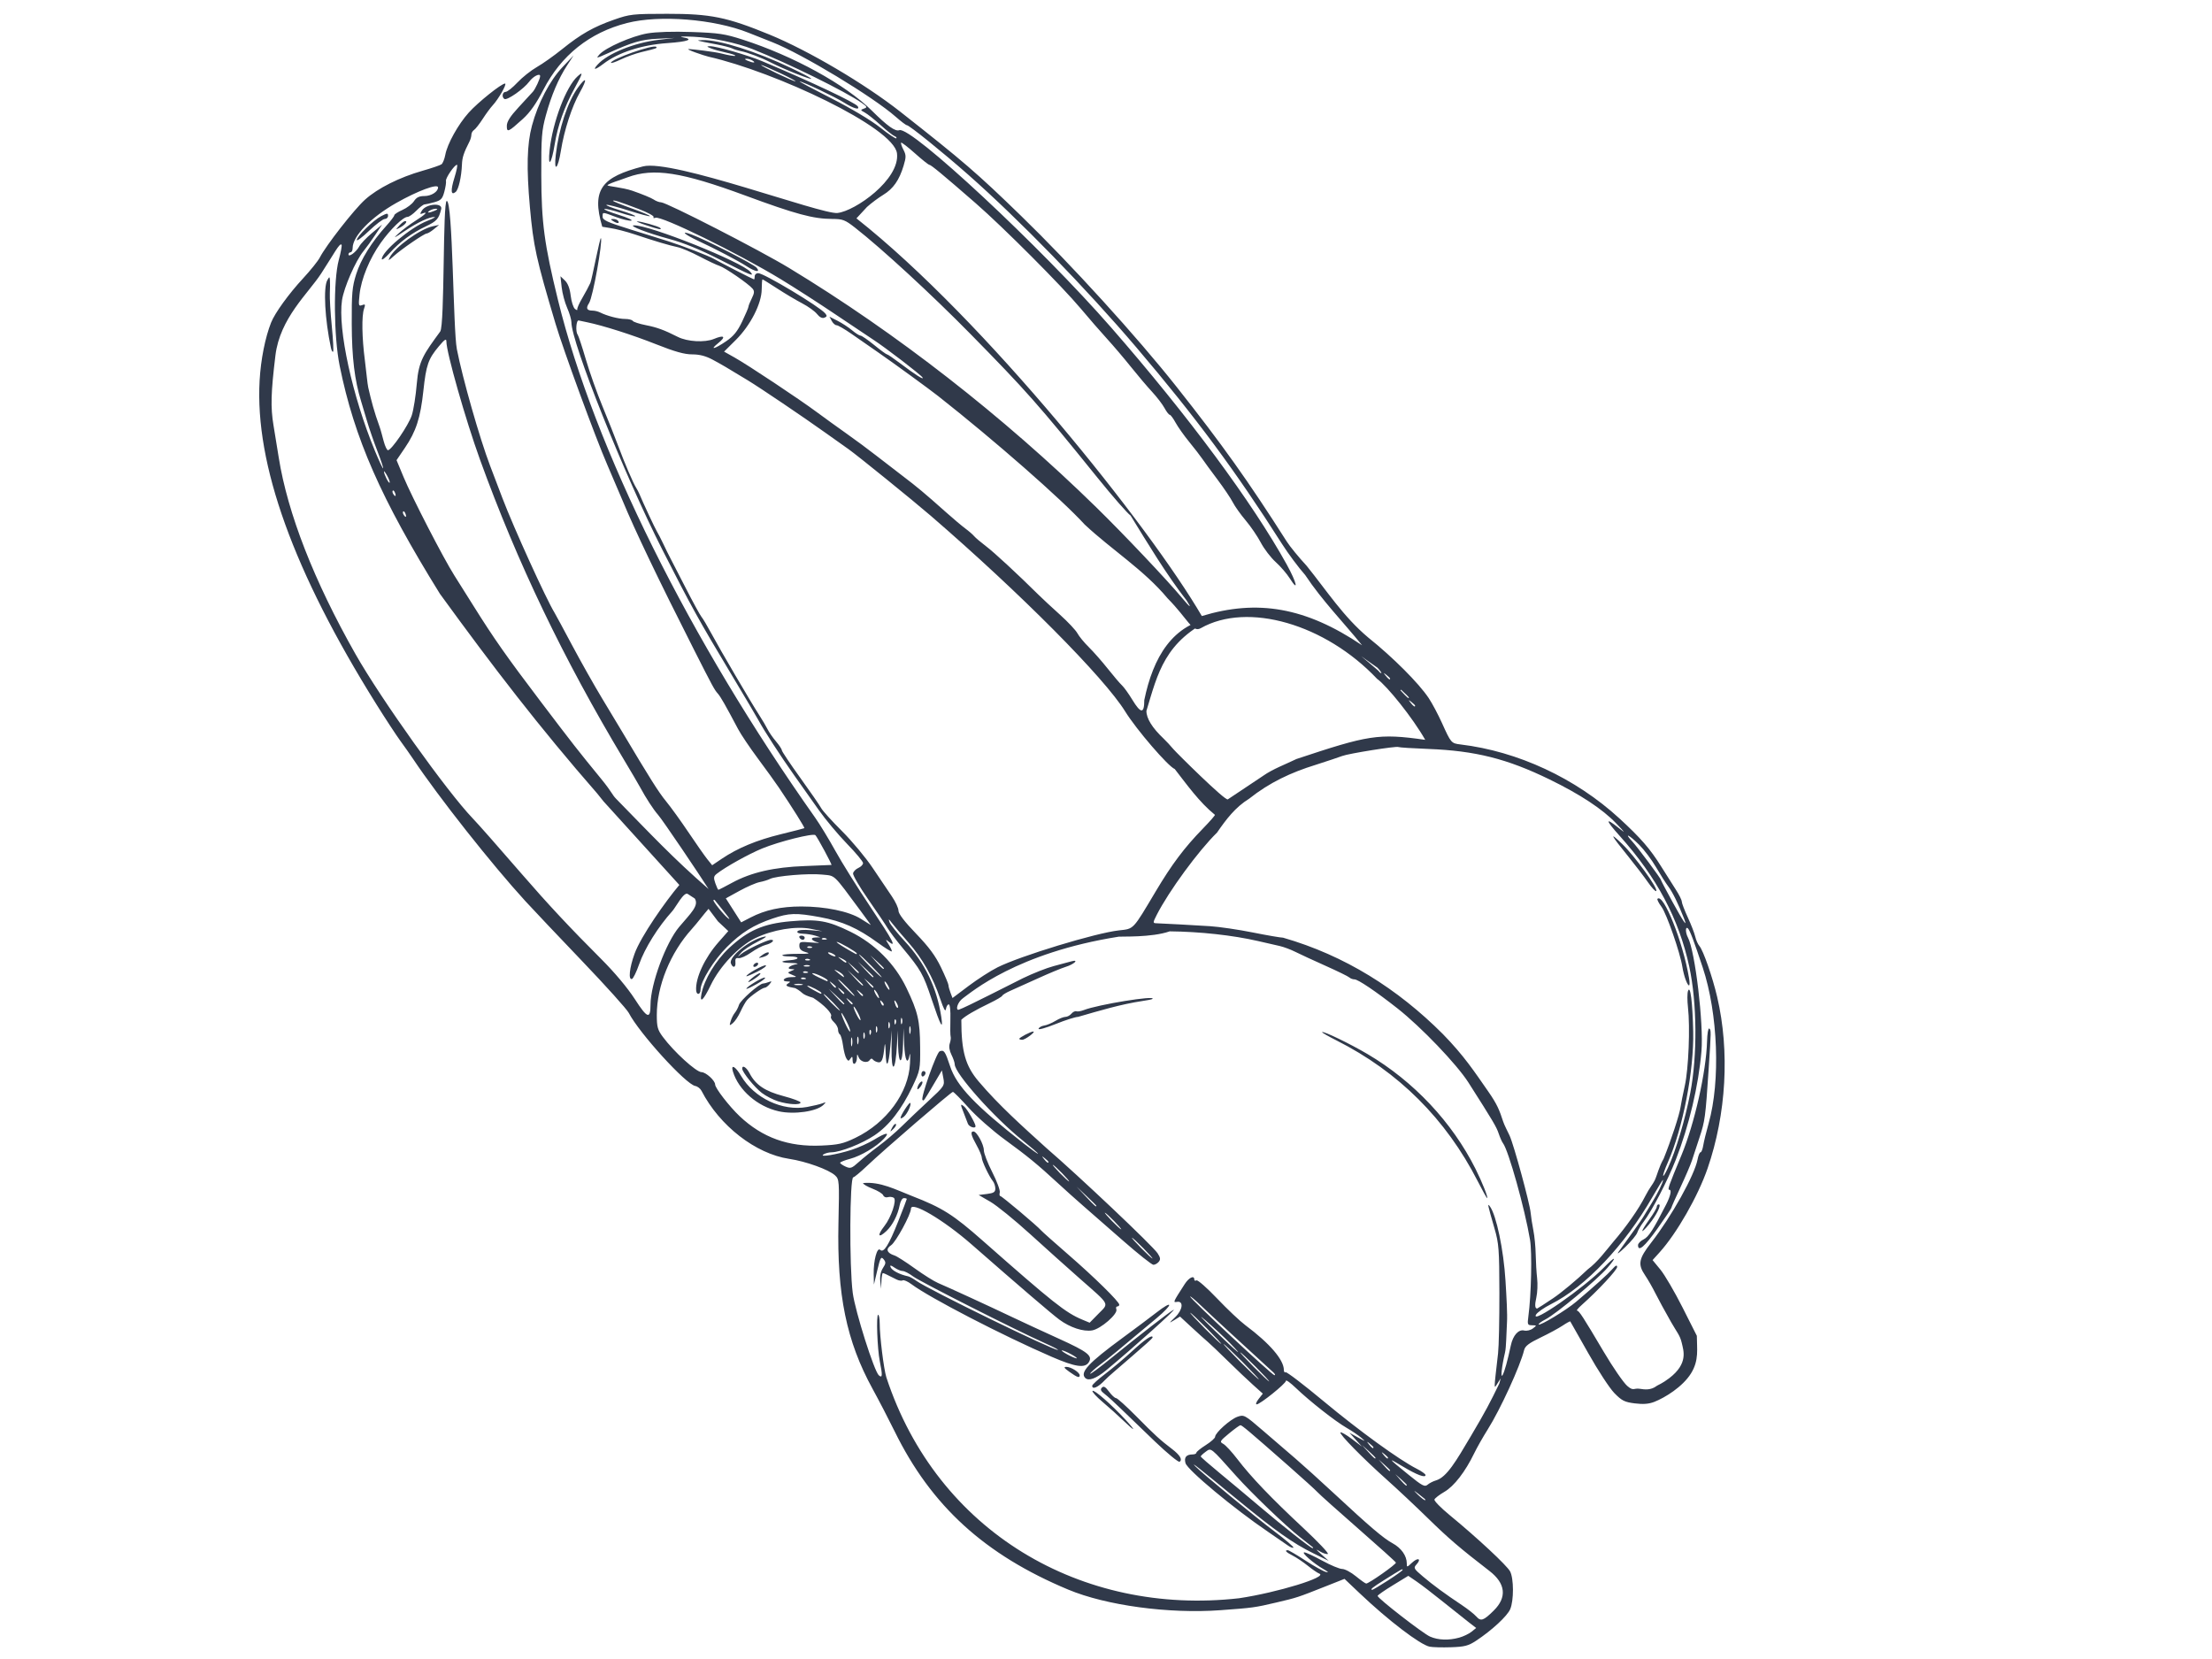<?xml version="1.0"?><svg width="640" height="480" xmlns="http://www.w3.org/2000/svg">
 <g>
  <title>Layer 1</title>
  <path fill="#30394a" stroke-width="0.3" stroke-miterlimit="4" id="path1936" d="m413.656,476.441c-2.793,-0.583 -11.944,-7.567 -20.288,-15.485l-4.364,-4.141l-5.606,2.221c-8.064,3.194 -8.092,3.203 -14.045,4.602c-6.333,1.488 -6.768,1.548 -16.275,2.243c-14.884,1.087 -33.006,-1.366 -44.002,-5.957c-24.136,-10.077 -39.622,-24.189 -50.213,-45.76c-1.709,-3.481 -4.594,-9.038 -6.412,-12.35c-7.544,-13.748 -10.32,-27.245 -9.861,-47.955c0.27,-12.185 0.237,-12.651 -0.975,-13.777c-1.809,-1.681 -8.414,-4.061 -13.303,-4.794c-9.68,-1.45 -20.137,-9.569 -25.338,-19.672c-0.34,-0.66 -1.154,-1.294 -1.808,-1.408c-2.731,-0.478 -16.223,-15.302 -19.245,-21.146c-0.549,-1.062 -6.629,-7.816 -13.509,-15.007c-6.881,-7.192 -14.257,-14.984 -16.392,-17.317c-9.768,-10.675 -25.128,-30.124 -32.513,-41.17c-0.829,-1.24 -2.49,-3.6 -3.692,-5.244c-1.202,-1.645 -4.306,-6.381 -6.898,-10.525c-23.969,-38.324 -35.189,-69.437 -33.801,-93.73c0.346,-6.061 1.614,-12.445 3.326,-16.752c1.102,-2.771 5.101,-8.296 9.254,-12.784c2.148,-2.321 4.325,-5.033 4.837,-6.028c1.816,-3.522 9.929,-13.904 13.077,-16.734c3.695,-3.321 9.935,-6.453 16.693,-8.378c2.606,-0.742 5.048,-1.576 5.428,-1.853c0.38,-0.277 0.877,-1.511 1.106,-2.743c0.588,-3.172 3.719,-8.806 6.794,-12.226c2.676,-2.977 9.448,-8.398 10.491,-8.398c0.665,0 -1.91,4.538 -3.591,6.329c-0.622,0.663 -1.918,2.426 -2.88,3.918c-0.962,1.492 -2.09,2.929 -2.508,3.194c-0.418,0.265 -0.759,0.879 -0.759,1.364c0,0.485 -0.24,1.353 -0.532,1.929c-1.67,3.283 -2.114,4.628 -2.194,6.644c-0.142,3.606 -0.98,7.289 -1.816,7.983c-1.394,1.157 -1.521,-0.398 -0.344,-4.181c0.629,-2.02 0.951,-3.673 0.717,-3.673c-0.717,0 -3.354,3.87 -3.179,4.665c0.091,0.411 -0.125,1.824 -0.48,3.141c-0.552,2.049 -0.968,2.484 -2.888,3.017c-1.234,0.343 -2.515,0.632 -2.846,0.643c-0.332,0.011 -1.394,0.826 -2.361,1.812c-0.967,0.985 -2.11,1.792 -2.541,1.792c-1.27,0 -4.926,3.536 -7.733,7.48c-3.273,4.598 -5.684,10.464 -6.161,14.988c-0.335,3.185 -0.274,3.445 0.722,3.063c0.935,-0.359 1.017,-0.213 0.582,1.04c-0.722,2.08 -0.618,8.367 0.251,15.02c0.411,3.149 0.71,6.677 0.966,7.789c0.886,3.858 1.68,6.954 3.291,11.385c0.318,0.876 0.804,2.775 1.186,4.184c0.382,1.409 0.932,2.562 1.223,2.562c1.014,0 5.96,-7.241 6.891,-10.088c0.516,-1.579 1.171,-5.72 1.455,-9.202c0.544,-6.67 2.086,-8.609 6.776,-15.055c1.327,-1.824 0.706,-37.757 1.893,-37.773c1.773,-0.025 1.828,37.264 2.922,42.884c1.635,8.403 6.591,25.781 9.627,33.755c0.631,1.658 2.231,5.862 3.556,9.343c3.242,8.519 12.629,29.163 15.076,33.152c0.305,0.497 2.598,4.743 5.096,9.435c2.498,4.692 6.386,11.584 8.64,15.317c2.255,3.732 4.777,7.926 5.606,9.319c8.266,13.893 10.787,17.889 12.919,20.48c1.364,1.658 4.301,5.726 6.527,9.041c2.225,3.315 4.671,6.803 5.435,7.75l1.389,1.722l2.785,-1.88c4.596,-3.102 10.109,-5.391 17.085,-7.094c3.631,-0.886 6.689,-1.674 6.795,-1.751c0.185,-0.133 -3.426,-5.89 -7.343,-11.707c-1.004,-1.492 -3.74,-5.284 -6.079,-8.427c-2.339,-3.143 -4.931,-6.996 -5.759,-8.563c-3.673,-6.943 -5.018,-9.297 -5.851,-10.244c-1.017,-1.156 -1.405,-1.871 -6.917,-12.742c-10.258,-20.23 -17.06,-34.439 -20.685,-43.206c-0.754,-1.823 -2.725,-6.435 -4.379,-10.247c-3.457,-7.964 -12.665,-33.071 -14.983,-40.851c-5.612,-18.838 -6.39,-22.375 -7.405,-33.695c-1.019,-11.352 -0.848,-18.197 0.587,-23.551c1.76,-6.57 5.152,-13.066 8.869,-16.989l3.183,-3.358l-1.841,2.822c-2.55,3.907 -4.586,8.692 -6.182,14.526c-1.207,4.411 -1.352,6.308 -1.323,17.311c0.035,13.725 0.876,20.005 4.832,36.123c10.539,42.928 38.075,98.355 74.389,149.733c1.368,1.936 4.009,6.276 5.869,9.644c1.86,3.369 6.454,10.715 10.209,16.326c6.484,9.688 7.608,11.832 5.204,9.927c-0.981,-0.778 -0.979,-0.714 0.034,0.871c0.601,0.94 0.984,1.818 0.852,1.951c-0.132,0.132 -1.922,-0.983 -3.976,-2.478c-5.917,-4.306 -10.286,-6.241 -16.793,-7.438c-6.953,-1.279 -8.899,-1.22 -13.745,0.423c-5.451,1.848 -9.031,4.081 -13.16,8.21c-3.785,3.785 -7.635,10 -7.635,12.324c0,1.526 -1.176,1.726 -1.275,0.217c-0.234,-3.561 2.469,-9.38 6.466,-13.919l2.835,-3.22l-2.994,-2.808l-2.725,-3.626c-1.555,1.779 -3.047,3.837 -4.834,5.836c-6.216,6.865 -10.131,16.471 -10.131,24.855c0,3.468 0.232,4.316 1.741,6.353c3.175,4.287 9.645,10.185 11.197,10.207c1.276,0.018 3.939,2.44 3.939,3.583c0,1.035 4.123,6.361 7.094,9.164c6.589,6.216 14.118,8.921 23.647,8.496c4.928,-0.22 6.297,-0.53 9.821,-2.226c9.034,-4.347 15.42,-13.045 15.818,-21.545c0.106,-2.267 0.059,-3.376 -0.105,-2.465c-0.57,3.167 -1.374,1.631 -1.578,-3.014l-0.205,-4.671l-0.121,4.671c-0.154,5.936 -1.287,6.173 -1.443,0.301l-0.116,-4.37l-0.189,3.918c-0.392,8.142 -1.687,8.983 -1.579,1.026l0.067,-4.944l-0.419,4.65c-0.527,5.854 -1.236,6.702 -1.362,1.629c-0.053,-2.127 -0.194,-2.918 -0.313,-1.758c-0.403,3.919 -0.783,4.875 -1.868,4.694c-0.571,-0.095 -1.241,-0.444 -1.49,-0.776c-0.293,-0.39 -0.617,-0.349 -0.919,0.117c-0.681,1.051 -2.69,0.569 -3.215,-0.771c-0.417,-1.065 -0.456,-1.052 -0.495,0.166c-0.058,1.793 -1.246,2.429 -1.257,0.674c-0.007,-1.125 -0.123,-1.218 -0.603,-0.488c-0.528,0.804 -0.659,0.804 -1.187,0c-0.326,-0.497 -0.769,-2.199 -0.984,-3.781c-0.215,-1.582 -0.626,-3.022 -0.914,-3.2c-0.288,-0.178 -0.523,-0.808 -0.523,-1.4c0,-0.592 -0.536,-1.562 -1.191,-2.155c-0.655,-0.593 -1.034,-1.333 -0.841,-1.645c0.482,-0.78 -1.951,-3.316 -5.168,-5.385c-3.79,-1.122 -2.586,-1.4 -5.156,-2.792c-2.602,-0.449 -3.065,-0.751 -2.093,-1.366c0.745,-0.471 0.718,-0.563 -0.168,-0.57c-1.944,-0.017 -1.08,-1.214 0.904,-1.253c1.928,-0.038 1.935,-0.048 0.452,-0.666c-1.436,-0.598 -1.45,-0.651 -0.301,-1.125c1.173,-0.484 1.174,-0.498 0.03,-0.539c-1.552,-0.056 -0.504,-1.061 1.477,-1.416c0.829,-0.149 0.173,-0.307 -1.457,-0.352c-3.268,-0.09 -3.519,-0.562 -0.425,-0.798c2.941,-0.224 2.948,-1.092 0.008,-1.092c-1.401,0 -2.371,-0.176 -2.157,-0.391c0.215,-0.215 2.227,-0.379 4.471,-0.366c3.279,0.02 3.721,-0.078 2.25,-0.497c-1.305,-0.372 -1.83,-0.892 -1.83,-1.812c0,-1.2 0.233,-1.268 3.337,-0.979c1.835,0.171 2.794,0.175 2.131,0.009c-1.973,-0.493 -2.51,-1.383 -0.874,-1.45l1.477,-0.06l-1.507,-0.483c-0.829,-0.265 -2.404,-0.51 -3.501,-0.543c-1.24,-0.037 -1.845,-0.302 -1.6,-0.699c0.24,-0.389 1.727,-0.521 3.803,-0.337l3.408,0.302l-3.262,-0.668c-4.376,-0.897 -11.166,0.236 -16.225,2.706c-4.69,2.29 -10.203,8.115 -12.808,13.531c-2.129,4.427 -3.287,5.507 -2.692,2.51c0.827,-4.166 4.077,-9.555 7.945,-13.173c5.497,-5.143 9.978,-7.097 17.832,-7.779c7.886,-0.685 10.806,-0.174 17.312,3.026c7.084,3.485 12.859,9.277 16.205,16.254c3.327,6.938 3.907,9.44 3.966,17.118c0.05,6.449 -0.01,6.759 -2.187,11.345c-3.181,6.702 -6.789,11.348 -11.017,14.188c-3.614,2.427 -9.892,4.899 -12.488,4.917c-0.756,0.005 -1.782,0.28 -2.279,0.611c-1.363,0.908 3.818,0.061 8.137,-1.33c1.989,-0.641 4.923,-1.964 6.52,-2.94c3.559,-2.176 4.715,-2.281 2.812,-0.257c-2.195,2.336 -6.615,4.958 -9.784,5.804c-1.575,0.42 -2.863,0.935 -2.863,1.145c0,0.21 0.706,0.703 1.568,1.095c1.415,0.645 1.786,0.517 3.812,-1.313c1.234,-1.115 3.839,-3.206 5.788,-4.646c1.949,-1.44 4.937,-3.993 6.64,-5.673c1.703,-1.68 5.206,-5.01 7.785,-7.4c4.584,-4.247 4.679,-4.395 4.271,-6.57l-0.417,-2.225l-2.461,4.159c-2.873,4.855 -2.793,4.744 -3.16,4.377c-0.588,-0.588 4.05,-13.709 4.971,-14.062c1.267,-0.486 1.582,-0.034 3.03,4.347c1.885,5.704 7.252,11.327 21.367,22.387c2.238,1.753 4.069,3.059 4.069,2.902c0,-0.157 -1.967,-1.856 -4.37,-3.775c-8.298,-6.627 -19.741,-19.45 -19.741,-22.122c0,-0.473 -0.426,-1.714 -0.946,-2.757c-0.605,-1.212 -0.779,-2.388 -0.483,-3.257c0.254,-0.748 0.369,-1.632 0.255,-1.963c-0.114,-0.332 -0.149,-2.569 -0.079,-4.973c0.076,-2.592 -0.116,-4.37 -0.473,-4.37c-0.331,0 -0.696,0.61 -0.811,1.356c-0.144,0.935 -0.648,0.047 -1.624,-2.863c-2.153,-6.425 -5.176,-11.782 -9.291,-16.466c-2.05,-2.334 -4.2,-4.873 -4.776,-5.643c-0.894,-1.193 -0.989,-1.221 -0.647,-0.193c0.221,0.663 2.208,3.153 4.417,5.532c5.833,6.286 9.286,13.44 10.567,21.893c0.624,4.12 -0.196,2.619 -2.774,-5.074c-2.464,-7.353 -3.098,-8.474 -8.405,-14.86c-1.823,-2.194 -3.78,-4.777 -4.347,-5.74c-0.568,-0.963 -3.089,-4.706 -5.603,-8.316c-2.514,-3.611 -4.49,-7.001 -4.39,-7.535c0.1,-0.534 0.791,-1.238 1.535,-1.565c0.744,-0.327 1.353,-0.959 1.353,-1.405c0,-0.445 -2.087,-2.956 -4.639,-5.58c-2.551,-2.624 -6.221,-7.01 -8.155,-9.747c-1.934,-2.737 -5.15,-7.282 -7.148,-10.1c-3.837,-5.413 -8.814,-13.077 -10.246,-15.778c-0.47,-0.887 -3.999,-6.854 -7.842,-13.261c-9.594,-15.994 -11.569,-19.561 -19.968,-36.06c-11.109,-21.825 -26.389,-60.037 -26.389,-65.993c0,-0.75 -0.555,-2.619 -1.234,-4.153c-0.679,-1.534 -1.39,-4.213 -1.58,-5.954l-0.346,-3.164l1.293,1.236c0.851,0.814 1.42,2.307 1.664,4.365c0.204,1.721 0.755,3.448 1.225,3.838c0.47,0.39 0.779,0.46 0.687,0.155c-0.092,-0.305 0.551,-1.775 1.429,-3.267c0.878,-1.492 1.935,-3.466 2.348,-4.387c0.464,-1.034 2.803,-13.388 3.062,-12.968c0.547,0.886 -2.294,17.052 -3.438,18.799c-0.986,1.504 -0.669,2.173 1.027,2.173c0.612,0 1.584,0.238 2.16,0.529c1.991,1.006 5.359,1.882 7.232,1.882c1.034,0 2.037,0.253 2.228,0.562c0.191,0.309 1.902,0.867 3.803,1.24c3.213,0.63 5.302,1.398 9.249,3.398c2.754,1.395 7.816,1.679 10.433,0.585c2.984,-1.247 3.585,-0.672 1.253,1.198c-2.648,2.123 -1.095,1.775 2.244,-0.503c2.188,-1.493 3.302,-2.861 4.684,-5.753c0.997,-2.087 1.813,-4.012 1.813,-4.277c0,-0.266 0.432,-1.349 0.959,-2.406c0.76,-1.524 0.807,-2.106 0.228,-2.804c-1.171,-1.41 -7.98,-6.096 -9.598,-6.604c-0.813,-0.255 -3.41,-1.482 -5.77,-2.725c-2.361,-1.243 -5.221,-2.455 -6.358,-2.693c-2.42,-0.507 -6.391,-1.689 -12.437,-3.704c-2.389,-0.796 -5.562,-1.614 -7.051,-1.818l-2.274,-0.371c-3.253,-10.935 0.041,-14.413 11.775,-17.459c8.493,-2.204 51.621,13.957 56.261,13.476c5.105,-0.53 18.148,-9.695 17.236,-17.25c-0.91,-7.539 -35.258,-23.599 -54.512,-27.968c-1.125,-0.255 -7.088,-2.248 -5.663,-2.21c0.885,0.023 7.326,0.76 9.371,1.284c2.045,0.524 3.848,0.822 4.008,0.662c0.16,-0.16 -1.016,-0.572 -2.614,-0.915c-1.598,-0.343 -3.583,-0.895 -4.412,-1.226c-1.277,-0.51 -1.323,-0.607 -0.301,-0.633c1.774,-0.045 10.953,2.587 15.093,4.329c14.519,6.108 27.032,12.019 27.688,13.081c0.727,1.177 -1.25,0.631 -3.974,-1.096c-2.603,-1.651 -11.986,-6.112 -12.855,-6.112c-0.229,0 3.945,2.221 9.276,4.935c5.721,2.913 11.476,6.356 14.042,8.402c2.392,1.907 4.491,3.31 4.664,3.12c0.173,-0.191 -0.06,-0.479 -0.517,-0.642c-0.457,-0.162 -2.269,-1.597 -4.027,-3.189c-1.758,-1.592 -3.819,-3.228 -4.58,-3.635c-1.293,-0.692 -1.309,-0.767 -0.247,-1.14c1.027,-0.36 0.968,-0.518 -0.616,-1.634c-4.661,-3.283 -21.259,-11.461 -31.59,-15.566c-4.597,-1.826 -11.809,-3.341 -17.07,-3.585c-3.079,-0.143 -4.465,-0.071 -3.123,0.162c3.318,0.576 1.515,1.252 -4.459,1.671c-7.456,0.522 -14.217,2.711 -18.526,5.997c-2.387,1.821 -3.221,1.93 -1.672,0.219c2.914,-3.22 10.567,-6.316 17.725,-7.17l4.521,-0.54l-4.822,0.232c-4.805,0.231 -7.236,0.939 -14.46,4.209c-3.346,1.515 -3.525,1.54 -2.442,0.343c1.803,-1.992 9.345,-5.307 13.865,-6.095c2.524,-0.439 7.416,-0.592 12.895,-0.402c7.783,0.27 9.532,0.533 14.772,2.225c14.653,4.73 29.679,12.993 37.23,20.474c4.572,4.53 6.851,6.153 8.014,5.706c3.313,-1.271 40.918,33.767 61.324,57.139c22.236,25.468 40.88,50.64 50.778,68.555c2.901,5.25 3.537,8.218 0.849,3.961c-0.837,-1.327 -2.673,-3.451 -4.079,-4.722c-1.406,-1.27 -3.339,-3.797 -4.296,-5.616c-0.957,-1.819 -2.929,-4.711 -4.384,-6.427c-1.454,-1.716 -3.127,-4.07 -3.716,-5.23c-0.59,-1.16 -2.601,-4.144 -4.468,-6.63c-1.868,-2.486 -3.855,-5.199 -4.415,-6.028c-0.561,-0.829 -2.24,-2.999 -3.731,-4.822c-1.491,-1.823 -3.267,-4.332 -3.945,-5.576c-0.678,-1.243 -1.437,-2.26 -1.687,-2.26c-0.249,0 -0.931,-0.882 -1.515,-1.959c-0.584,-1.077 -2.205,-3.192 -3.603,-4.698c-1.398,-1.507 -4.158,-4.761 -6.133,-7.233c-1.975,-2.472 -5.095,-6.138 -6.932,-8.147c-1.837,-2.009 -5.239,-5.921 -7.56,-8.693c-5.465,-6.528 -22.401,-23.512 -30.364,-30.451c-9.455,-8.238 -12.97,-11.151 -13.454,-11.151c-0.242,0 -2.118,-1.497 -4.168,-3.327c-2.051,-1.83 -3.844,-3.211 -3.985,-3.07c-0.141,0.141 0.156,1.055 0.66,2.03c0.807,1.56 0.813,2.118 0.054,4.641c-1.254,4.167 -2.997,6.663 -5.877,8.415c-1.397,0.85 -3.516,2.43 -4.708,3.511l-3.059,3.301c37.097,29.292 84.855,89.207 99.929,115.057c16.074,-4.883 30.009,-2.568 46.378,8.471c-5.573,-6.857 -11.539,-12.917 -16.466,-20.327c-1.911,-2.152 -4.935,-6.211 -6.72,-9.018c-13.379,-21.036 -24.925,-36.617 -42.105,-56.818c-14.452,-16.993 -33.939,-37.01 -48.664,-49.988c-7.423,-6.542 -17.079,-14.332 -17.765,-14.332c-0.247,0 -1.693,-1.094 -3.212,-2.431c-6.587,-5.798 -27.045,-18.167 -35.683,-21.574c-1.658,-0.654 -4.777,-1.89 -6.932,-2.747c-9.951,-3.958 -25.734,-5.222 -35.142,-2.815c-10.829,2.771 -19.061,9.342 -24.202,19.32c-2.067,4.012 -3.847,6.539 -5.943,8.439c-4.237,3.84 -4.635,4.011 -4.626,1.989c0.006,-1.204 0.966,-2.724 3.349,-5.304c1.837,-1.989 3.716,-4.031 4.175,-4.537c0.724,-0.799 2.112,-3.785 2.112,-4.544c0,-0.96 -2.004,0.051 -3.136,1.582c-1.567,2.119 -6.418,5.516 -7.193,5.037c-0.852,-0.527 -0.592,-2.059 0.349,-2.059c0.479,0 2.013,-1.219 3.409,-2.708c1.396,-1.489 3.92,-3.497 5.609,-4.461c1.689,-0.964 4.97,-3.285 7.29,-5.157c5.446,-4.393 9.114,-6.477 15.069,-8.562c4.568,-1.599 5.377,-1.689 15.371,-1.696c12.557,-0.009 17.256,0.946 29.622,6.021c11.234,4.611 27.55,14.235 37.795,22.294c18.385,14.463 22.139,17.699 34.953,30.133c14.588,14.156 33.463,34.898 44.912,49.357c13.255,16.739 20.829,27.371 31.971,44.879c0.915,1.438 3.504,4.599 5.752,7.024c5.891,7.3 10.597,14.675 17.767,20.709c7.216,5.775 14.659,13.225 17.557,17.573c0.994,1.492 2.726,4.747 3.847,7.233c2.599,5.76 2.68,5.853 5.35,6.174c16.603,1.995 33.282,9.753 45.941,21.369c6.202,5.691 8.973,8.886 12.184,14.047c1.341,2.155 3.216,5.117 4.167,6.583c0.951,1.466 1.729,3.025 1.729,3.464c0,0.44 0.783,2.495 1.74,4.568c0.957,2.073 1.928,4.583 2.157,5.577c0.229,0.995 0.772,2.215 1.206,2.712c1.103,1.263 3.8,9.006 5.142,14.761c3.662,15.715 2.641,33.873 -2.79,49.609c-2.769,8.023 -8.915,18.767 -13.874,24.257l-2.029,2.246l2.266,2.757c1.246,1.516 4.127,6.445 6.402,10.953l4.137,8.196c-0.004,3.717 0.7,7.047 -1.696,10.887c-2.424,3.885 -7.539,7.017 -10.599,8.219c-1.583,0.622 -3.209,0.75 -5.648,0.445c-2.968,-0.371 -3.758,-0.768 -5.919,-2.975c-1.372,-1.401 -4.771,-6.599 -7.553,-11.551c-2.783,-4.952 -5.124,-9.085 -5.204,-9.185c-0.079,-0.099 -1.075,0.443 -2.212,1.206c-1.137,0.762 -4.026,2.324 -6.42,3.471c-3.328,1.594 -4.44,2.446 -4.723,3.617c-1.105,4.565 -6.9,17.206 -10.513,22.93c-1.36,2.155 -3.129,5.274 -3.932,6.932c-2.583,5.334 -5.815,9.516 -8.606,11.136c-1.467,0.851 -2.771,1.86 -2.897,2.241c-0.127,0.381 1.858,2.41 4.411,4.508c7.967,6.547 16.602,14.594 17.486,16.292c1.075,2.068 1.095,8.365 0.035,10.899c-0.836,1.997 -5.352,6.176 -9.92,9.178c-2.198,1.444 -3.303,1.728 -7.233,1.857c-2.551,0.084 -5.317,0.011 -6.146,-0.162zm8.541,-2.623c1.217,-0.338 2.818,-1.105 3.559,-1.705l1.347,-1.091l-2.276,-1.758c-1.252,-0.967 -4.592,-3.625 -7.423,-5.907c-2.831,-2.282 -6.226,-4.885 -7.544,-5.783l-2.397,-1.635l-4.438,2.712c-2.441,1.492 -4.438,2.883 -4.438,3.093c0,0.697 13.131,10.889 15.171,11.775c2.385,1.036 5.399,1.142 8.439,0.298zm10.002,-7.848c3.871,-3.814 3.436,-7.827 -1.242,-11.433c-8.502,-6.556 -11.835,-9.409 -17.779,-15.222c-3.55,-3.472 -8.896,-8.491 -11.88,-11.153c-6.991,-6.238 -13.893,-13.268 -13.455,-13.705c0.188,-0.188 1.665,0.654 3.282,1.871l2.94,2.213l-1.808,-1.994l-1.808,-1.994l2.411,1.325c2.343,1.288 2.369,1.29 0.927,0.056c-0.816,-0.698 -2.715,-1.978 -4.219,-2.845c-3.263,-1.88 -10.653,-7.69 -14.64,-11.51c-1.575,-1.509 -2.863,-2.439 -2.863,-2.068c0,0.786 -7.492,6.814 -8.47,6.814c-0.363,0 -0.111,-0.698 0.56,-1.551l1.22,-1.551l-2.834,-2.537c-1.559,-1.396 -4.868,-4.536 -7.354,-6.979c-2.486,-2.443 -5.063,-4.896 -5.726,-5.452c-0.663,-0.556 -2.744,-2.433 -4.625,-4.172l-3.42,-3.162l-1.704,1.049c-1.587,0.977 -1.566,0.918 0.297,-0.864c2.211,-2.114 2.525,-4.772 0.525,-4.432c-1.197,0.203 -1.181,0.166 2.244,-5.154c1.217,-1.89 2.765,-2.632 2.765,-1.325c0,0.351 0.28,0.465 0.622,0.254c0.342,-0.212 3.032,2.146 5.978,5.239c2.946,3.093 6.628,6.573 8.183,7.733c7.067,5.274 11.136,10.014 11.136,12.971c0,0.53 0.233,0.819 0.519,0.643c0.285,-0.176 5.236,3.603 11,8.399c10.312,8.578 21.873,16.961 26.907,19.511c1.409,0.713 2.562,1.537 2.562,1.831c0,0.911 -2.544,-0.052 -6.63,-2.51c-4.496,-2.704 -4.357,-2.511 1.785,2.476c3.874,3.146 4.626,3.54 5.425,2.841c0.51,-0.446 1.606,-1.01 2.435,-1.253c3.144,-0.922 5.854,-5.651 10.085,-12.791c4.271,-7.208 5.612,-9.789 8.247,-15.239l0.405,-1.507l-0.959,1.507c-1.058,1.662 -1.072,2.309 0.193,-8.74c0.228,-1.989 0.4,-9.855 0.383,-17.48c-0.029,-12.642 -0.154,-14.288 -1.426,-18.686c-1.998,-6.909 -2.105,-7.43 -1.306,-6.329c1.867,2.572 3.956,12.59 4.499,21.483c0.31,5.076 0.581,9.59 0.428,12.149c-0.193,3.211 -0.205,7.069 -0.554,8.561c-0.976,4.181 -1.353,7.703 -0.704,6.578c0.546,-0.946 1.432,-4.144 2.372,-8.554c0.629,-2.954 2.231,-4.732 3.89,-4.316c0.699,0.175 1.814,-0.092 2.477,-0.593c1.186,-0.897 1.183,-0.912 -0.214,-0.931c-1.32,-0.018 -1.395,-0.198 -1.074,-2.581c0.837,-6.194 1.101,-18.445 0.478,-22.152c-1.52,-9.048 -6.241,-25.907 -7.826,-27.946c-0.293,-0.377 -0.849,-1.625 -1.237,-2.774c-0.669,-1.985 -1.528,-3.435 -8.759,-14.781c-3.367,-5.283 -13.7,-16.076 -20.549,-21.462c-6.24,-4.908 -11.385,-8.382 -12.413,-8.382c-0.499,0 -1.166,-0.248 -1.481,-0.55c-0.315,-0.303 -3.421,-1.823 -6.902,-3.378c-3.481,-1.555 -7.414,-3.372 -8.74,-4.038c-1.326,-0.666 -3.36,-1.427 -4.521,-1.691c-1.16,-0.264 -4.008,-0.915 -6.329,-1.447c-7.32,-1.675 -16.712,-2.704 -25.494,-2.793c-5.238,1.828 -14.101,1.439 -14.741,1.54c-29.568,4.672 -42.738,16.173 -45.015,17.757c-1.737,1.208 -2.283,3.681 -1.255,3.368c1.806,-0.551 15.646,-7.702 18.546,-9.108c2.899,-1.406 6.899,-2.982 8.888,-3.502c1.989,-0.52 4.269,-1.132 5.067,-1.359c2.428,-0.692 0.905,0.813 -1.61,1.591c-1.239,0.383 -4.829,1.87 -7.978,3.305c-3.149,1.435 -6.722,3.042 -7.938,3.572c-1.217,0.53 -2.302,1.187 -2.411,1.46c-0.109,0.273 -1.691,1.214 -3.514,2.09c-4.306,2.07 -7.249,3.791 -8.331,4.873c-0.007,9.255 1.221,13.371 5.015,17.847c5.886,6.942 12.73,13.035 19.59,19.252c9.492,8.174 30.784,28.326 32.181,30.458c0.827,1.262 0.898,1.79 0.335,2.469c-0.394,0.475 -1.09,0.864 -1.546,0.864c-0.456,0 -4.424,-3.151 -8.817,-7.003c-4.393,-3.851 -9.589,-8.395 -11.547,-10.096c-1.958,-1.701 -5.213,-4.619 -7.233,-6.483c-5.945,-5.485 -8.763,-7.797 -15.442,-12.67c-3.473,-2.534 -8.164,-6.67 -10.426,-9.192c-2.261,-2.522 -4.307,-4.585 -4.545,-4.585c-0.511,0 -19.94,16.744 -24.903,21.461c-1.882,1.789 -3.645,3.252 -3.918,3.252c-1.05,0 -1.173,25.815 -0.16,33.453c0.707,5.332 6.226,22.752 7.559,23.858c1.041,0.864 1.094,0.056 0.268,-4.088c-0.73,-3.664 -1.078,-13.441 -0.478,-13.441c0.249,0 0.453,1.153 0.454,2.562c0.002,3.666 1.16,13.039 1.917,15.521c14.674,44.706 56.511,69.092 102.058,63.928c11.091,-1.65 25.833,-6.178 23.207,-7.128c-0.497,-0.18 -1.989,-1.201 -3.315,-2.268c-1.326,-1.068 -3.293,-2.389 -4.37,-2.936c-1.928,-0.979 -2.466,-1.566 -1.434,-1.566c0.289,0 2.556,1.326 5.039,2.946c2.482,1.62 5.162,3.121 5.954,3.334c0.986,0.266 0.775,0.007 -0.669,-0.819c-2.867,-1.641 -6.511,-4.822 -5.547,-4.842c0.43,-0.009 2.759,1.069 5.175,2.395c2.416,1.326 5.02,2.411 5.787,2.411c0.766,0 2.552,0.949 3.968,2.11c1.416,1.16 2.758,2.11 2.982,2.11c0.793,0 8.768,-5.618 8.601,-6.058c-0.093,-0.246 -5.006,-4.676 -10.917,-9.844c-5.911,-5.169 -11.2,-9.903 -11.754,-10.52c-0.554,-0.617 -4.371,-4.079 -8.483,-7.693c-11.362,-9.987 -13.382,-11.694 -13.832,-11.694c-0.228,0 -1.708,1.07 -3.29,2.377c-2.678,2.213 -2.794,2.421 -1.679,3.018c0.659,0.353 2.493,2.334 4.076,4.404c3.986,5.212 9.782,11.272 19.018,19.883c4.326,4.034 7.549,7.44 7.163,7.569c-0.387,0.129 -1.44,-0.216 -2.342,-0.767c-1.264,-0.773 -1.156,-0.572 0.471,0.877l2.11,1.878l-4.487,-2.205c-5.819,-2.86 -10.955,-6.495 -21.93,-15.519c-11.629,-9.562 -13.618,-11.138 -12.16,-9.629c1.981,2.05 17.064,14.454 23.089,18.989c3.085,2.322 5.465,4.365 5.29,4.54c-0.175,0.175 -0.936,-0.131 -1.691,-0.681c-0.755,-0.55 -3.271,-2.284 -5.592,-3.855c-9.818,-6.646 -23.398,-17.941 -23.942,-19.913c-0.462,-1.677 0.221,-2.5 2.091,-2.517c0.58,-0.005 1.055,-0.226 1.055,-0.492c0,-0.265 1.221,-1.254 2.712,-2.197c1.492,-0.943 2.712,-2.027 2.712,-2.409c0,-1.141 4.386,-5.069 6.47,-5.796c1.89,-0.659 2.075,-0.557 7.419,4.05c3.014,2.599 7.22,6.217 9.346,8.04c2.126,1.823 7.077,6.299 11.004,9.946c10.626,9.869 14.442,13.118 17.121,14.577c2.494,1.357 4.095,3.621 4.095,5.79c0,1.208 0.041,1.203 1.505,-0.172c1.706,-1.603 2.831,-1.193 1.317,0.48c-0.93,1.028 -0.823,1.233 1.81,3.47c2.956,2.511 6.374,5.022 11.341,8.331c1.658,1.104 3.523,2.581 4.145,3.282c1.308,1.474 2.066,1.215 5.056,-1.731zm-97.974,-48.841c-3.555,-3.391 -7.956,-7.625 -9.779,-9.41c-1.823,-1.784 -3.993,-3.758 -4.822,-4.385c-1.139,-0.863 -1.338,-1.313 -0.815,-1.846c0.525,-0.535 1.024,-0.255 2.072,1.163c0.759,1.027 1.669,1.863 2.021,1.859c0.352,-0.005 2.989,2.369 5.86,5.274c5.432,5.497 6.865,6.807 10.363,9.475c2.285,1.743 3.081,3.098 2.156,3.67c-0.326,0.201 -3.501,-2.408 -7.056,-5.799zm-9.228,-6.131c-1.464,-1.409 -4.153,-3.822 -5.976,-5.363c-1.823,-1.541 -3.137,-2.985 -2.919,-3.209c0.442,-0.455 5.534,3.995 9.519,8.318c3.239,3.514 2.905,3.65 -0.624,0.254zm-8.99,-10.061c0,-0.312 1.695,-1.856 3.767,-3.43c2.072,-1.574 5.462,-4.428 7.533,-6.342c3.927,-3.629 6.18,-5.166 6.18,-4.216c0,0.306 -2.726,2.633 -5.877,5.384c-4.281,3.738 -6.84,5.819 -7.954,7c-1.974,2.093 -3.649,2.809 -3.649,1.604zm-2.009,-2.245c-1.617,-1.617 0.942,-4.369 10.749,-11.564c3.647,-2.675 8.063,-5.979 9.814,-7.343c4.952,-3.856 4.974,-2.505 0.027,1.647c-11.316,9.496 -13.72,11.474 -16.339,13.442c-1.544,1.16 -2.816,2.32 -2.826,2.577c-0.01,0.257 2.762,-1.796 6.16,-4.562c7.957,-6.476 16.777,-13.317 17.932,-13.908c1.445,-0.739 -11.891,11.233 -19.525,17.528c-2.86,2.358 -5.027,3.148 -5.992,2.183zm-4.56,-1.759c-1.589,-1.129 -1.788,-1.455 -0.888,-1.455c1.33,0 3.84,1.598 3.84,2.445c0,0.85 -0.686,0.62 -2.952,-0.99zm-5.185,-4.386c-14.189,-6.144 -35.294,-17.07 -40.54,-20.987c-1.079,-0.806 -2.221,-1.305 -2.537,-1.11c-0.316,0.195 -1.128,0.075 -1.805,-0.268c-3.212,-1.628 -3.645,-1.829 -3.934,-1.829c-0.17,0 -0.355,1.017 -0.411,2.26l-0.101,2.26l-0.235,-2.229c-0.149,-1.414 0.135,-2.793 0.775,-3.77c0.861,-1.314 0.889,-1.688 0.185,-2.535c-0.726,-0.874 -0.943,-0.494 -1.812,3.168l-0.988,4.161l-0.064,-3.014c-0.083,-3.898 0.989,-7.921 1.875,-7.036c1.005,1.005 2.481,-1.327 5.236,-8.277c1.355,-3.417 2.463,-6.32 2.463,-6.45c0,-0.131 -0.377,-0.237 -0.837,-0.237c-0.475,0 -1.003,0.887 -1.221,2.049c-0.521,2.777 -2.068,5.806 -3.802,7.445c-2.404,2.272 -2.806,1.369 -0.626,-1.403c1.994,-2.535 3.67,-7.594 2.715,-8.194c-0.412,-0.259 -1.192,-0.334 -1.733,-0.166c-0.541,0.168 -1.131,-0.079 -1.312,-0.55c-0.18,-0.47 -1.569,-1.329 -3.085,-1.908c-1.516,-0.579 -2.757,-1.311 -2.757,-1.627c4.959,-0.518 9.563,1.951 14.165,3.741c8.786,3.407 11.893,5.371 20.494,12.956c20.344,17.941 23.943,20.795 28.748,22.803l2.159,0.902l2.576,-2.625c3.048,-3.106 3.464,-2.318 -5.28,-10.012c-3.518,-3.096 -10.053,-8.954 -14.521,-13.017c-4.468,-4.063 -9.646,-8.268 -11.506,-9.343l-3.382,-1.955l2.411,-0.301c1.947,-0.243 2.411,-0.544 2.411,-1.56c0,-0.692 -0.306,-1.642 -0.681,-2.11c-1.127,-1.409 -3.237,-5.863 -3.237,-6.833c0,-0.499 -0.678,-2.121 -1.507,-3.606c-1.622,-2.905 -1.863,-3.974 -0.895,-3.974c0.947,0 3,3.737 3.003,5.464c0.001,0.851 1.099,3.699 2.439,6.329c1.34,2.63 2.315,5.257 2.166,5.837c-0.149,0.58 -0.079,1.055 0.157,1.055c0.429,0 10.687,8.638 11.816,9.95c0.332,0.385 3.858,3.525 7.836,6.978c7.58,6.578 14.768,13.64 14.768,14.508c0,0.281 -0.263,0.51 -0.584,0.51c-0.321,0 -0.438,0.38 -0.26,0.844c0.498,1.298 -4.513,5.657 -6.992,6.082c-2.559,0.438 -6.392,-0.819 -9.503,-3.116c-2.214,-1.635 -11.503,-9.595 -25.353,-21.725c-8.18,-7.164 -17.584,-12.703 -17.584,-10.356c0,1.618 -4.372,9.659 -5.739,10.554c-1.657,1.085 -1.26,2.259 1.007,2.979c0.653,0.207 3.273,1.881 5.823,3.72c2.55,1.839 5.585,3.744 6.745,4.233c2.916,1.229 14.856,6.718 21.398,9.837c2.984,1.422 9.058,4.234 13.499,6.247c8.402,3.81 9.897,4.978 8.74,6.826c-1.137,1.815 -3.884,1.414 -10.786,-1.574zm5.726,-0.686c-1.16,-0.635 -2.381,-1.155 -2.712,-1.155c-0.332,0 0.347,0.52 1.507,1.155c1.16,0.635 2.381,1.155 2.712,1.155c0.332,0 -0.347,-0.52 -1.507,-1.155zm-7.535,-3.187c-8.365,-3.733 -36.212,-17.831 -38.242,-19.36c-1.142,-0.86 -2.506,-1.564 -3.03,-1.564c-0.525,0 -1.593,-0.448 -2.374,-0.995c-1.012,-0.709 -1.343,-0.764 -1.153,-0.194c0.331,0.993 2.594,2.193 5.146,2.73c0.402,0.085 1.487,0.689 2.411,1.343c3.61,2.556 39.337,19.994 40.859,19.943c0.332,-0.011 -1.296,-0.868 -3.617,-1.903zm125.107,-46.921c-9.196,-17.993 -22.933,-31.682 -40.866,-40.726c-2.401,-1.211 -4.275,-2.293 -4.164,-2.404c0.369,-0.369 8.084,3.362 13.199,6.383c13.315,7.865 24.411,19.667 31.191,33.176c1.933,3.852 3.763,8.471 3.356,8.471c-0.116,0 -1.339,-2.205 -2.716,-4.9zm-147.517,-16.649c-0.204,-0.58 -0.738,-1.969 -1.187,-3.087c-1.04,-2.593 -1.024,-2.809 0.133,-1.849c0.863,0.716 3.271,4.887 3.271,5.666c0,0.828 -1.888,0.206 -2.218,-0.729zm14.876,-24.547c0,-0.363 3.394,-2.132 4.039,-2.105c0.834,0.035 -2.321,2.391 -3.201,2.391c-0.461,0 -0.837,-0.129 -0.837,-0.286zm5.583,-2.91c0.131,-0.397 0.858,-0.813 1.616,-0.924c0.758,-0.111 2.229,-0.72 3.268,-1.354c1.039,-0.634 2.331,-1.153 2.871,-1.155c0.54,-0.001 1.326,-0.418 1.748,-0.926c0.422,-0.508 1.065,-0.818 1.43,-0.689c0.365,0.129 1.341,-0.032 2.17,-0.358c4.046,-1.593 21.052,-4.351 19.841,-3.218c-0.138,0.129 -1.394,0.391 -2.792,0.582c-6.366,0.951 -12.578,2.834 -18.728,4.608c-0.744,0 -3.673,0.935 -6.508,2.079c-2.849,1.149 -5.048,1.755 -4.917,1.356zm101.101,159.618c2.324,-1.49 4.226,-2.862 4.226,-3.049c0,-0.386 -0.118,-0.322 -5.274,2.906c-3.435,2.15 -4.29,2.852 -3.472,2.852c0.162,0 2.197,-1.219 4.521,-2.708zm-21.744,-9.592c-0.138,-0.135 -1.879,-1.507 -3.868,-3.048c-3.832,-2.97 -13.901,-12.634 -18.304,-17.566c-7.561,-8.471 -7.217,-8.198 -8.833,-7.022c-0.801,0.583 -1.448,1.195 -1.438,1.361c0.01,0.166 2.49,2.336 5.511,4.822c3.021,2.486 8.225,6.841 11.566,9.678c6.705,5.693 14.748,12.022 15.277,12.022c0.187,0 0.227,-0.11 0.089,-0.245zm32.268,-14.079c-3.138,-2.527 -3.6,-2.81 -1.948,-1.197c0.933,0.912 1.882,1.658 2.109,1.658c0.227,0 0.155,-0.207 -0.16,-0.461zm-5.093,-3.955c0,-0.108 -0.746,-0.854 -1.658,-1.658l-1.658,-1.461l1.461,1.658c1.366,1.549 1.854,1.934 1.854,1.461zm-4.822,-4.219c0,-0.108 -0.746,-0.854 -1.658,-1.658l-1.658,-1.461l1.461,1.658c1.366,1.549 1.854,1.934 1.854,1.461zm-4.219,-3.609c0,-0.104 -0.882,-0.985 -1.959,-1.959l-1.959,-1.77l1.77,1.959c1.65,1.826 2.148,2.236 2.148,1.77zm3.617,-0.039c0,-0.125 -0.475,-0.6 -1.055,-1.055c-0.956,-0.75 -0.977,-0.728 -0.228,0.228c0.787,1.004 1.282,1.323 1.282,0.827zm-4.219,-3.014c0,-0.125 -0.475,-0.6 -1.055,-1.055c-0.956,-0.75 -0.977,-0.728 -0.228,0.228c0.787,1.004 1.282,1.323 1.282,0.827zm81.976,-17.785c0.267,-0.206 1.608,-0.69 3.617,-2.229c5.553,-4.253 4.116,-7.97 3.611,-10.198c-0.498,-2.2 -1.389,-3.044 -3.09,-6.028c-1.701,-2.984 -3.761,-6.766 -4.577,-8.406c-0.817,-1.639 -2.137,-3.94 -2.934,-5.113c-2.177,-3.203 -1.881,-4.79 1.766,-9.476c5.877,-7.55 12.561,-19.547 13.409,-24.065c0.213,-1.137 0.599,-2.067 0.857,-2.067c0.258,0 0.609,-0.882 0.78,-1.959c0.171,-1.077 0.878,-3.973 1.571,-6.434c3.447,-12.232 2.705,-31.723 -1.715,-45.066c-2.5,-7.546 -3.702,-10.727 -4.267,-11.292c-0.775,-0.775 -0.788,1.168 -0.018,2.607c2.074,3.876 4.583,24.958 3.916,32.91c-0.83,9.892 -3.593,21.58 -7.415,31.365c-2.403,6.152 -6.885,14.778 -9.383,18.059c-0.758,0.996 -1.554,2.364 -1.767,3.039c-0.213,0.676 -1.79,2.574 -3.503,4.219c-1.928,1.851 -2.61,2.302 -1.791,1.183c3.166,-4.325 6.457,-8.969 6.995,-9.872c0.32,-0.538 1.413,-2.334 2.429,-3.991c1.838,-3.001 3.318,-6.026 3.318,-6.784c0,-0.219 -1.378,2.004 -3.061,4.94c-8.018,13.984 -19.384,26.002 -29.315,30.997c-2.06,1.036 -4.03,2.416 -4.378,3.067c-1.624,3.034 13.903,-7.76 19.672,-13.675c3.29,-3.374 3.943,-3.304 1.005,0.108c-2.952,3.428 -14.856,13.344 -17.887,14.9c-1.275,0.655 -2.179,1.33 -2.009,1.5c0.424,0.424 8.02,-4.184 10.848,-6.581c5.441,-4.61 9.159,-7.966 10.446,-9.426c0.982,-1.115 1.385,-1.297 1.399,-0.634c0.017,0.846 -5.557,6.831 -10.219,10.973c-1.026,0.912 -1.652,1.659 -1.389,1.662c0.588,0.005 1.72,1.749 7.766,11.968c2.621,4.43 5.658,8.839 6.749,9.798c1.877,1.65 1.873,0.572 3.617,0.844c1.439,0.225 3.231,0.477 4.949,-0.845zm-5.425,-40.724c0,-0.479 0.728,-1.225 1.618,-1.658c1.445,-0.702 2.851,-2.882 6.534,-10.129c1.237,-2.433 1.634,-4.219 0.938,-4.219c-0.624,0 -0.32,-0.876 3.479,-10.02c3.775,-9.086 7.156,-24.124 7.399,-32.905c0.061,-2.225 0.336,-3.907 0.611,-3.737c0.596,0.368 0.594,0.566 -0.144,11.701c-0.932,14.063 -1.06,15.021 -2.649,19.829c-0.833,2.52 -1.822,5.532 -2.199,6.692c-0.377,1.16 -1.868,4.635 -3.314,7.722c-1.446,3.086 -2.629,5.761 -2.629,5.943c0,0.182 -1.805,2.879 -4.012,5.991c-3.733,5.266 -5.632,6.881 -5.632,4.788zm1.226,-4.1c-0.011,-0.248 0.929,-1.772 2.089,-3.387c1.16,-1.615 2.11,-3.243 2.11,-3.618c0,-0.375 0.258,-0.681 0.574,-0.681c0.88,0 -0.638,3.114 -2.814,5.77c-1.066,1.302 -1.948,2.164 -1.959,1.916zm-111.833,39.329c-2.303,-2.321 -4.323,-4.219 -4.488,-4.219c-0.166,0 1.583,1.899 3.886,4.219c2.303,2.321 4.323,4.219 4.488,4.219c0.166,0 -1.583,-1.899 -3.886,-4.219zm-3.918,-1.507c-2.803,-2.818 -5.233,-5.124 -5.398,-5.124c-0.166,0 1.992,2.306 4.796,5.124c2.803,2.818 5.233,5.124 5.398,5.124c0.166,0 -1.992,-2.306 -4.795,-5.124zm9.02,3.114c-7.488,-6.822 -18.456,-16.949 -20.925,-19.321c-1.74,-1.672 -3.164,-2.857 -3.164,-2.633c0,0.618 23.724,22.752 24.39,22.755c0.32,0.002 0.184,-0.359 -0.301,-0.801zm-12.662,-8.589c-1.478,-1.519 -4.586,-4.409 -6.907,-6.421c-2.408,-2.088 -1.373,-0.915 2.411,2.733c6.841,6.594 9.224,8.549 4.496,3.688zm-6.605,-4.169c-2.47,-2.486 -4.626,-4.521 -4.792,-4.521c-0.166,0 1.719,2.034 4.189,4.521c2.47,2.486 4.626,4.521 4.792,4.521c0.166,0 -1.719,-2.034 -4.189,-4.521zm100.166,-8.68c2.428,-1.624 6.946,-5.388 10.04,-8.362c3.016,-2.29 5.106,-5.245 7.47,-8.06c3.543,-4.1 7.276,-9.349 9.257,-13.279c1.116,-2.213 2.115,-3.271 2.657,-4.412c0.742,-1.562 1.228,-3.949 2.596,-6.296c2.141,-5.289 4.595,-12.786 4.894,-14.948c0.126,-0.916 0.681,-3.699 1.231,-6.186c1.081,-4.882 1.564,-16.9 0.909,-22.657c-0.223,-1.96 -0.217,-4.09 0.013,-4.732c0.666,-1.861 1.306,3.146 1.499,11.717c0.254,11.296 -2.984,28.034 -7.32,37.841c-1.83,4.138 -1.823,5.575 0.007,1.64c2.285,-4.912 4.986,-13.97 6.469,-21.7c2.084,-10.858 1.962,-26.102 -0.293,-36.532c-2.99,-13.832 -9.428,-25.926 -20.16,-37.867c-4.105,-4.568 -4.243,-5.432 -0.377,-2.351c2.202,1.755 2.151,1.653 -0.616,-1.241c-3.96,-4.141 -10.387,-8.379 -19.288,-12.717c-12.262,-5.976 -21.455,-8.288 -35.039,-8.811c-4.569,-0.176 -8.479,-0.426 -8.689,-0.556c-0.537,-0.332 -14.42,1.883 -16.248,2.592c-0.829,0.322 -4.287,1.476 -7.685,2.565c-7.113,2.19 -13.385,5.131 -19.233,9.791c-4.051,2.496 -6.667,6.004 -9.295,9.805c-5.373,5.249 -13.936,16.934 -17.432,23.786c-1.147,2.249 -1.158,2.414 -0.163,2.449c2.191,0.077 10.875,0.55 15.547,0.847c2.66,0.169 8.22,0.985 12.357,1.814c4.136,0.829 8.097,1.51 8.801,1.514c17.891,5.148 33.16,14.814 46.187,27.841c6.188,6.326 9.182,10.935 13.18,16.667c2.599,3.726 3.245,5.429 4.3,8.671c0.368,1.141 1.344,2.93 1.872,4.09c1.242,2.727 5.832,19.554 6.084,22.302c0.106,1.16 0.464,3.466 0.795,5.124c0.331,1.658 0.633,4.777 0.671,6.932c0.038,2.155 0.225,5.274 0.415,6.932c0.19,1.658 0.087,4.153 -0.23,5.546c-0.493,2.166 -0.415,3.194 0.243,3.194c0.086,0 2.143,-1.329 4.571,-2.953zm38.403,-92.133c-0.352,-0.912 -0.788,-2.607 -0.967,-3.767c-0.631,-4.08 -4.562,-15.393 -6.035,-17.369c-0.82,-1.099 -1.345,-2.144 -1.168,-2.321c1.72,-1.72 7.353,12.4 9.117,22.854c0.448,2.653 -0.035,2.961 -0.947,0.603zm-10.898,-28.218c-1.096,-1.586 -3.621,-4.895 -5.61,-7.353c-5.3,-6.551 -5.765,-7.479 -1.883,-3.76c3.618,3.465 10.502,12.98 9.858,13.624c-0.205,0.205 -1.269,-0.925 -2.366,-2.511zm-146.054,105.824c-1.633,-1.658 -3.104,-3.014 -3.27,-3.014c-0.166,0 1.034,1.356 2.667,3.014c1.633,1.658 3.104,3.014 3.27,3.014c0.166,0 -1.034,-1.356 -2.667,-3.014zm-8.439,-7.836c-1.295,-1.326 -2.49,-2.411 -2.656,-2.411c-0.166,0 0.758,1.085 2.053,2.411c1.295,1.326 2.49,2.411 2.656,2.411c0.166,0 -0.758,-1.085 -2.053,-2.411zm-5.124,-4.395c0,-0.097 -1.288,-1.385 -2.863,-2.863l-2.863,-2.687l2.687,2.863c2.498,2.661 3.039,3.14 3.039,2.687zm-9.946,-9.468c-1.295,-1.326 -2.49,-2.411 -2.656,-2.411c-0.166,0 0.758,1.085 2.053,2.411c1.295,1.326 2.49,2.411 2.656,2.411c0.166,0 -0.758,-1.085 -2.053,-2.411zm-3.918,-3.241c0,-0.125 -0.475,-0.6 -1.055,-1.055c-0.956,-0.75 -0.977,-0.728 -0.228,0.228c0.787,1.004 1.282,1.323 1.282,0.827zm-56.847,-35.788c-0.152,-0.58 -0.276,-0.105 -0.276,1.055c0,1.16 0.124,1.635 0.276,1.055c0.152,-0.58 0.152,-1.53 0,-2.11zm1.788,-0.313c-0.165,-0.408 -0.29,0.072 -0.278,1.066c0.012,0.995 0.147,1.328 0.3,0.742c0.153,-0.586 0.143,-1.4 -0.022,-1.808zm1.812,-1.194c-0.167,-0.414 -0.304,-0.075 -0.304,0.753c0,0.829 0.137,1.168 0.304,0.753c0.167,-0.414 0.167,-1.092 0,-1.507zm1.773,-0.892c-0.2,-0.2 -0.343,0.156 -0.317,0.791c0.029,0.702 0.172,0.845 0.364,0.364c0.174,-0.435 0.153,-0.955 -0.048,-1.155zm11.484,-0.928c-0.165,-0.408 -0.29,0.072 -0.278,1.066c0.012,0.995 0.147,1.328 0.3,0.742c0.153,-0.586 0.143,-1.4 -0.022,-1.808zm-18.455,-1.601c-1.74,-3.412 -2.033,-3.08 -0.437,0.496c0.725,1.624 1.401,2.729 1.504,2.456c0.102,-0.273 -0.378,-1.601 -1.067,-2.952zm8.815,1.613c-0.167,-0.414 -0.304,-0.075 -0.304,0.753c0,0.829 0.137,1.168 0.304,0.753c0.167,-0.414 0.167,-1.092 0,-1.507zm3.617,-1.206c-0.167,-0.414 -0.304,-0.075 -0.304,0.753c0,0.829 0.137,1.168 0.304,0.753c0.167,-0.414 0.167,-1.092 0,-1.507zm1.773,-0.892c-0.2,-0.2 -0.343,0.156 -0.317,0.791c0.029,0.702 0.172,0.845 0.364,0.364c0.174,-0.435 0.153,-0.955 -0.048,-1.155zm1.843,-0.314c-0.167,-0.414 -0.304,-0.075 -0.304,0.753c0,0.829 0.137,1.168 0.304,0.754c0.167,-0.414 0.167,-1.093 0,-1.507zm-12.727,-1.602c-1.324,-2.56 -1.754,-2.362 -0.514,0.238c0.551,1.156 1.109,1.995 1.24,1.864c0.131,-0.131 -0.196,-1.077 -0.726,-2.102zm-60.013,-2.385c0.027,-5.983 4.433,-17.923 8.305,-22.506c3.378,-3.999 5.77,-6.124 4.515,-8.188l-2.018,-1.315c-1.117,-0.841 -3.515,3.862 -4.478,4.926c-4.134,4.569 -7.99,10.744 -9.62,15.404c-0.774,2.215 -1.704,4.125 -2.065,4.246c-1.106,0.369 -0.741,-3.213 0.747,-7.31c1.832,-5.048 8.984,-15.205 12.957,-19.888l-21.967,-24.22l-1.772,-2.214c-16.836,-19.294 -29.953,-36.374 -45.522,-57.785c-17.087,-27.538 -24.761,-44.987 -29.019,-65.979c-1.718,-8.469 -1.854,-24.744 -0.256,-30.631c0.613,-2.26 0.972,-4.252 0.797,-4.427c-0.571,-0.571 -2.114,2.529 -5.888,8.336c-3.774,5.807 -11.921,12.881 -13.239,23.708c-1.307,10.728 -1.427,15.001 -0.565,20.193c0.413,2.486 1.097,6.691 1.519,9.343c2.575,16.161 10.208,35.714 22.195,56.858c7.384,13.024 26.481,39.789 33.92,47.539c1.688,1.759 7.203,8.012 14.297,16.21c7.39,8.54 13.96,15.572 22.81,24.413c3.949,3.945 7.703,8.417 9.824,11.705c3.605,5.589 4.505,5.903 4.525,1.583zm-92.462,-190.033c-1.76,-8.184 -2.256,-17.508 -1.041,-19.597c0.623,-1.071 0.654,-1.067 0.749,0.087c0.055,0.663 0.041,2.323 -0.029,3.689c-0.071,1.366 0.184,5.663 0.567,9.549c0.383,3.886 0.553,7.208 0.378,7.382c-0.175,0.175 -0.456,-0.325 -0.624,-1.11zm145.214,189.348c-1.295,-1.326 -2.49,-2.411 -2.656,-2.411c-0.166,0 0.758,1.085 2.053,2.411c1.295,1.326 2.49,2.411 2.656,2.411c0.166,0 -0.758,-1.085 -2.053,-2.411zm18.458,0.196c-0.711,-1.222 -0.882,-0.831 -0.301,0.685c0.207,0.539 0.503,0.852 0.658,0.697c0.155,-0.155 -0.006,-0.777 -0.357,-1.382zm-4.218,-0.357c-0.595,-0.591 -0.664,-0.522 -0.337,0.337c0.226,0.594 0.563,0.929 0.749,0.743c0.186,-0.186 0,-0.672 -0.412,-1.081zm-10.925,0.58c0,-0.101 -1.017,-1.118 -2.26,-2.26l-2.26,-2.077l2.077,2.26c1.933,2.104 2.444,2.538 2.444,2.077zm2.411,-0.044c0,-0.125 -0.475,-0.6 -1.055,-1.055c-0.956,-0.75 -0.977,-0.728 -0.228,0.228c0.787,1.004 1.282,1.323 1.282,0.827zm7.233,-2.786c-0.355,-0.663 -0.781,-1.206 -0.947,-1.206c-0.166,0 -0.011,0.543 0.344,1.206c0.355,0.663 0.781,1.206 0.947,1.206c0.166,0 0.011,-0.543 -0.344,-1.206zm34.659,-7.687c6.62,-3.322 28.434,-9.964 35.163,-10.707c4.378,-0.484 3.919,0.004 10.65,-11.305c4.637,-7.791 8.263,-12.621 13.565,-18.07c2.177,-2.238 3.769,-4.069 3.538,-4.069c-4.525,-3.675 -8.072,-8.697 -11.613,-13.24c-1.888,-0.725 -11.103,-11.431 -14.335,-16.656c-6.063,-9.8 -30.397,-34.291 -56.26,-56.623c-4.974,-4.295 -21.319,-17.535 -23.784,-19.266c-0.944,-0.663 -3.956,-2.802 -6.692,-4.753c-6.558,-4.677 -18.801,-12.946 -22.464,-15.173c-6.379,-3.879 -7.435,-4.499 -10.174,-5.971c-1.977,-1.063 -3.777,-1.529 -5.906,-1.529c-2.253,0 -5.03,-0.781 -10.496,-2.95c-6.744,-2.676 -15.223,-5.378 -19.934,-6.351c-0.995,-0.205 -2.08,-0.435 -2.411,-0.509c-0.709,-0.16 -0.961,3.206 -0.305,4.083c0.248,0.332 1.324,3.586 2.392,7.233c1.068,3.647 3.234,9.75 4.814,13.562c1.58,3.812 3.627,8.966 4.55,11.453c1.839,4.957 4.275,10.64 5.167,12.055c0.313,0.497 0.739,1.311 0.945,1.808c1.088,2.619 4.569,10.067 5.071,10.85c0.319,0.497 1.156,2.125 1.861,3.617c0.704,1.492 1.573,3.255 1.929,3.918c0.357,0.663 2.381,4.596 4.499,8.74c2.118,4.144 4.192,7.941 4.61,8.439c0.418,0.497 1.707,2.667 2.866,4.822c2.512,4.673 11.309,19.68 13.78,23.508c0.963,1.492 2.083,3.391 2.49,4.219c0.406,0.829 1.496,2.398 2.421,3.487c0.925,1.089 1.682,2.236 1.682,2.548c0,0.313 2.397,3.897 5.326,7.966c2.929,4.069 5.659,8.022 6.066,8.786c0.407,0.764 3.11,3.75 6.006,6.635c2.896,2.885 6.897,7.685 8.891,10.667c1.994,2.981 4.489,6.68 5.545,8.22c1.056,1.54 1.92,3.411 1.92,4.158c0,0.884 1.765,3.189 5.058,6.605c3.729,3.868 5.63,6.436 7.233,9.769c1.196,2.487 2.175,4.815 2.175,5.173c0,0.358 0.262,1.341 0.583,2.184l0.583,1.533l4.691,-3.526c2.58,-1.939 6.319,-4.343 8.308,-5.341zm-43.399,5.879c-1.295,-1.326 -2.49,-2.411 -2.656,-2.411c-0.166,0 0.758,1.085 2.053,2.411c1.295,1.326 2.49,2.411 2.656,2.411c0.166,0 -0.758,-1.085 -2.053,-2.411zm4.521,2.184c0,-0.125 -0.475,-0.6 -1.055,-1.055c-0.956,-0.75 -0.977,-0.728 -0.228,0.228c0.787,1.004 1.282,1.323 1.282,0.827zm-12.055,-0.661c0,-0.366 -3.4,-2.133 -4.039,-2.1c-0.265,0.014 0.467,0.545 1.628,1.18c2.376,1.301 2.411,1.314 2.411,0.92zm6.63,0.058c0,-0.125 -0.475,-0.6 -1.055,-1.055c-0.956,-0.75 -0.977,-0.728 -0.228,0.228c0.787,1.004 1.282,1.323 1.282,0.827zm12.658,-2.184c-0.355,-0.663 -0.781,-1.206 -0.947,-1.206c-0.166,0 -0.011,0.543 0.344,1.206c0.355,0.663 0.781,1.206 0.947,1.206c0.166,0 0.011,-0.543 -0.344,-1.206zm-15.069,0.375c0,-0.125 -0.475,-0.6 -1.055,-1.055c-0.956,-0.75 -0.977,-0.728 -0.228,0.228c0.787,1.004 1.282,1.323 1.282,0.827zm10.85,0.02c0,-0.114 -0.61,-0.725 -1.356,-1.356l-1.356,-1.148l1.148,1.356c1.079,1.275 1.564,1.631 1.564,1.148zm-20.645,-0.81c-0.58,-0.152 -1.529,-0.152 -2.11,0c-0.58,0.152 -0.105,0.276 1.055,0.276c1.16,0 1.635,-0.124 1.055,-0.276zm17.631,0.232c0,-0.101 -1.017,-1.118 -2.26,-2.26l-2.26,-2.077l2.077,2.26c1.933,2.104 2.444,2.537 2.444,2.077zm-10.247,-1.308c0,-0.444 -3.463,-2.127 -4.34,-2.109c-0.431,0.009 0.302,0.529 1.628,1.157c2.891,1.368 2.712,1.305 2.712,0.953zm-6.517,-0.729c-0.435,-0.174 -0.955,-0.153 -1.155,0.048c-0.2,0.2 0.156,0.343 0.791,0.317c0.702,-0.029 0.845,-0.172 0.364,-0.364zm11.04,-0.79c-0.204,-0.33 -0.966,-0.89 -1.693,-1.246c-1.139,-0.557 -1.114,-0.476 0.184,0.586c1.688,1.38 2.053,1.54 1.509,0.66zm8.738,0.416c0,-0.101 -1.017,-1.118 -2.26,-2.26l-2.26,-2.077l2.077,2.26c1.933,2.104 2.444,2.538 2.444,2.077zm-0.603,-3.132c-1.801,-1.823 -3.41,-3.315 -3.575,-3.315c-0.166,0 1.172,1.492 2.973,3.315c1.801,1.823 3.41,3.315 3.575,3.315c0.166,0 -1.172,-1.492 -2.973,-3.315zm-18.573,1.698c-0.435,-0.174 -0.955,-0.153 -1.155,0.048c-0.2,0.2 0.156,0.343 0.791,0.317c0.702,-0.029 0.845,-0.172 0.364,-0.364zm14.956,0.215c0,-0.108 -0.746,-0.854 -1.658,-1.658l-1.658,-1.461l1.461,1.658c1.366,1.549 1.854,1.934 1.854,1.461zm7.233,-1.198c0,-0.104 -0.882,-0.985 -1.959,-1.959l-1.959,-1.77l1.77,1.959c1.65,1.826 2.148,2.236 2.148,1.77zm-21.549,-0.813c-0.414,-0.167 -1.093,-0.167 -1.507,0c-0.414,0.167 -0.075,0.304 0.753,0.304c0.829,0 1.168,-0.137 0.754,-0.304zm10.699,-1.086c0,-0.154 -0.61,-0.576 -1.356,-0.937c-1.302,-0.631 -1.31,-0.62 -0.186,0.28c1.23,0.985 1.542,1.118 1.542,0.657zm-10.737,-0.734c-0.435,-0.174 -0.955,-0.153 -1.155,0.048c-0.2,0.2 0.156,0.343 0.791,0.317c0.702,-0.029 0.845,-0.172 0.364,-0.364zm7.12,-1.397c-0.497,-0.321 -1.175,-0.584 -1.507,-0.584c-0.332,0 -0.196,0.263 0.301,0.584c0.497,0.321 1.175,0.584 1.507,0.584c0.332,0 0.196,-0.263 -0.301,-0.584zm6.63,-0.276c0,-0.39 -5.114,-3.342 -5.779,-3.336c-0.302,0.003 0.806,0.803 2.464,1.778c3.321,1.954 3.315,1.951 3.315,1.558zm-13.148,-1.944c-0.435,-0.174 -0.955,-0.153 -1.155,0.048c-0.2,0.2 0.156,0.343 0.791,0.317c0.702,-0.029 0.845,-0.172 0.364,-0.364zm4.219,-2.411c-0.435,-0.174 -0.955,-0.153 -1.155,0.048c-0.2,0.2 0.156,0.343 0.791,0.317c0.702,-0.029 0.845,-0.172 0.364,-0.364zm10.085,-7.876c-8.21,-11.08 -7.247,-10.17 -11.193,-10.582c-3.915,-0.409 -13.369,0.383 -15.091,1.264c-0.6,0.307 -1.939,0.719 -2.975,0.915c-1.036,0.196 -3.662,1.334 -5.837,2.529l-3.953,2.173l2.22,3.473l2.22,3.473l2.742,-1.419c4.193,-2.17 8.784,-3.167 14.613,-3.175c6.992,-0.009 13.885,1.421 17.304,3.591c1.492,0.947 2.769,1.745 2.839,1.774c0.07,0.029 -1.23,-1.778 -2.888,-4.016zm238.185,2.11c-1.65,-4.222 -3.303,-7.595 -4.505,-9.192c-0.749,-0.995 -2.367,-3.535 -3.595,-5.645c-1.228,-2.11 -3.423,-5.026 -4.877,-6.48c-2.875,-2.875 -4.532,-3.681 -2.025,-0.986c1.603,1.724 8.328,10.753 8.328,11.181c0,0.134 1.509,2.997 3.354,6.361c3.227,5.885 4.437,7.62 3.32,4.76zm-277.705,-1.916c-0.946,-1.137 -2.206,-2.696 -2.8,-3.466l-0.38,0.108c0.652,1.402 4.103,5.425 4.654,5.425c0.135,0 -0.528,-0.93 -1.474,-2.067zm-4.515,-6.593c-2.509,-3.975 -13.235,-19.904 -14.624,-21.478c-1.332,-1.51 -3.529,-4.883 -5.198,-7.982c-0.49,-0.909 -2.64,-4.571 -4.778,-8.137c-17.428,-29.065 -30.738,-56.828 -41.542,-86.652c-4.167,-11.504 -9.723,-31.033 -9.723,-34.178c0,-0.936 -0.481,-0.625 -2.197,1.421c-3.052,3.638 -3.655,5.374 -4.459,12.846c-0.845,7.847 -2.104,11.744 -5.332,16.497l-2.429,3.577l2.026,4.878c2.43,5.849 11.516,23.466 14.663,28.431c1.237,1.951 3.74,5.932 5.564,8.847c5.908,9.443 9.612,14.718 19.381,27.602c9.515,12.548 10.76,14.139 17.615,22.516c3.153,3.853 3.022,4.428 4.314,5.746c9.602,9.796 16.443,17.166 26.72,26.067zm6.843,-1.837c5.473,-2.974 12.056,-4.485 20.967,-4.812c4.144,-0.152 7.627,-0.296 7.741,-0.319c0.237,-0.05 -4.027,-7.961 -4.644,-8.615c-0.606,-0.643 -10.488,1.827 -15.403,3.85c-3.94,1.622 -10.653,5.365 -13.159,7.338c-0.886,0.697 -0.948,1.131 -0.393,2.723c0.363,1.042 0.76,1.894 0.882,1.894c0.122,0 1.926,-0.926 4.01,-2.059zm153.665,-30.967c2.786,-1.942 6.359,-3.255 9.595,-4.821c20.697,-6.878 23.63,-7.494 37.239,-5.539c-3.599,-6.351 -11.013,-15.569 -13.92,-17.644c-14.991,-15.845 -37.459,-22.371 -51.02,-14.662c-2.46,1.398 -3.639,-2.602 -9.596,-8.633c-6.9,-8.287 -16.165,-14.024 -23.998,-21.367c-6.637,-7.277 -26.1,-24.338 -42.42,-37.186c-2.577,-2.029 -12.755,-9.441 -17.179,-12.511c-2.321,-1.61 -5.847,-4.06 -7.836,-5.443c-1.989,-1.383 -3.946,-2.515 -4.349,-2.516c-0.403,-0 -1.03,-0.558 -1.394,-1.238l-0.662,-1.237l2.369,1.208c1.303,0.665 3.19,1.9 4.194,2.744c1.004,0.845 2.1,1.536 2.436,1.536c0.336,0 2.11,1.221 3.941,2.712c1.831,1.492 3.504,2.712 3.718,2.712c0.213,0 1.927,1.164 3.808,2.586c4.339,3.281 7.004,4.967 6.462,4.09c-0.485,-0.785 -10.736,-8.651 -14.198,-10.895c-1.279,-0.829 -6.208,-4.126 -10.955,-7.327c-4.747,-3.201 -11.885,-7.796 -15.863,-10.21c-12.551,-7.617 -34.585,-18.415 -36.265,-17.77c-0.477,0.183 -0.715,0.086 -0.528,-0.216c0.187,-0.302 -1.766,-1.353 -4.339,-2.334c-5.538,-2.113 -7.391,-2.702 -7.391,-2.349c0,0.143 2.458,1.139 5.462,2.213c3.004,1.075 5.345,2.071 5.201,2.215c-0.144,0.143 -2.888,-0.581 -6.099,-1.609c-3.211,-1.029 -6.119,-1.776 -6.463,-1.662c-0.344,0.115 1.456,0.833 4,1.598c2.544,0.764 4.485,1.53 4.314,1.701c-0.171,0.171 -2.093,-0.281 -4.27,-1.005c-2.177,-0.724 -4.257,-1.218 -4.622,-1.096c-0.365,0.122 1.466,0.881 4.07,1.687c2.604,0.806 4.26,1.562 3.681,1.681c-0.579,0.118 -2.556,-0.347 -4.393,-1.034c-4.057,-1.518 -3.897,-1.514 -3.897,-0.085c0,0.967 1.354,1.586 7.987,3.651c4.393,1.367 9.343,2.915 11,3.439c4.148,1.311 11.8,4.267 13.261,5.122c1.634,0.956 11.329,5.913 11.565,5.913c0.104,0 0.189,-0.407 0.189,-0.904c0,-0.497 0.448,-0.904 0.996,-0.904c1.66,0 17.761,9.66 19.407,11.644c0.579,0.697 0.527,0.95 -0.255,1.25c-0.626,0.24 -1.39,-0.145 -2.115,-1.067c-0.624,-0.794 -2.563,-2.188 -4.309,-3.099c-1.746,-0.911 -4.991,-2.841 -7.211,-4.288c-2.22,-1.447 -4.134,-2.631 -4.254,-2.631c-0.12,0 -0.225,1.288 -0.234,2.863c-0.023,4.135 -3.252,10.449 -7.499,14.665l-3.388,3.364l3.075,1.729c3.866,2.173 18.696,12.026 23.801,15.814c2.116,1.57 5.962,4.347 8.546,6.17c2.584,1.823 6.413,4.659 8.509,6.302c2.096,1.643 5.574,4.323 7.729,5.956c4.168,3.158 6.467,5.082 12.539,10.495c2.09,1.862 4.619,3.991 5.621,4.731c1.002,0.739 2.14,1.728 2.53,2.197c0.389,0.469 1.928,1.774 3.42,2.901c2.348,1.773 9.165,8.08 15.316,14.169c1.024,1.014 3.761,3.554 6.082,5.643c2.321,2.09 4.599,4.515 5.064,5.389c0.464,0.874 1.956,2.688 3.315,4.029c1.359,1.341 3.827,4.15 5.485,6.24c1.658,2.091 3.496,4.247 4.084,4.791c0.589,0.544 1.935,2.415 2.991,4.157c2.476,4.085 3.473,4.117 3.473,0.11c2.52,-12.201 8.103,-22.241 20.297,-23.839c-14.462,6.656 -16.403,16.166 -19.68,26.965c-0.015,2.17 1.686,4.918 4.954,8.002c0.748,0.706 2.038,2.095 2.867,3.087c0.829,0.992 14.966,15.021 15.728,14.513l10.28,-6.857zm-157.195,-149.279c-5.74,-2.927 -10.519,-4.882 -14.632,-5.988c-6.206,-1.668 -11.942,-3.868 -10.297,-3.95c4.254,-0.213 31.336,10.608 33.711,13.469c1.228,1.479 0.364,1.132 -8.782,-3.531zm7.62,1.847c-2.39,-1.547 -8.857,-4.932 -14.026,-7.342c-4.006,-1.868 -5.2,-3.043 -1.821,-1.792c4.128,1.528 17.965,8.587 18.797,9.59c1.225,1.476 -0.34,1.234 -2.95,-0.455zm-28.933,-11.799c-1.823,-0.609 -3.044,-1.123 -2.712,-1.142c0.984,-0.058 6.235,1.424 6.702,1.892c0.655,0.655 -0.347,0.466 -3.989,-0.749zm-9.644,-1.231c-0.779,-0.504 -0.763,-0.586 0.115,-0.594c0.561,-0.005 1.187,0.262 1.392,0.594c0.471,0.763 -0.326,0.763 -1.507,0zm232.065,140.217c0,-0.125 -0.475,-0.6 -1.055,-1.055c-0.956,-0.75 -0.977,-0.728 -0.228,0.228c0.787,1.004 1.282,1.323 1.282,0.827zm-1.808,-2.367c0,-0.101 -1.017,-1.118 -2.26,-2.26l-0.183,0.183c1.933,2.104 2.444,2.538 2.444,2.077zm-5.425,-5.469c0,-0.125 -0.475,-0.6 -1.055,-1.055c-0.956,-0.75 -0.977,-0.728 -0.228,0.228c0.787,1.004 1.282,1.323 1.282,0.827zm-3.662,-3.147c-19.059,-13.315 -16.048,-13.22 0.314,0.909c0.223,0.361 0.573,0.656 0.777,0.656c0.204,0 -0.287,-0.705 -1.09,-1.566zm-55.199,-19.426c-5.986,-7.715 -11.224,-16.483 -16.235,-24.606c-0.857,-0.562 -5.19,-5.518 -9.628,-11.014c-17.121,-21.204 -20.525,-25.054 -36.734,-41.552c-11.144,-11.343 -25.621,-24.676 -33.357,-30.723c-2.906,-2.271 -3.55,-2.516 -6.63,-2.526c-5.467,-0.017 -10.504,-1.375 -25.181,-6.791c-18.381,-6.782 -26.436,-8.03 -33.979,-5.262c-1.819,0.667 -3.378,1.214 -3.466,1.214c-0.088,0 -2.365,0.848 -2.365,1.113c0,0.266 4.443,0.624 7.178,1.566c2.735,0.942 5.508,2.081 6.162,2.531c0.654,0.45 1.62,0.817 2.148,0.817c1.549,0 28.547,13.845 37.062,19.006c30.999,18.789 61.893,42.86 88.845,69.223c7.953,7.779 20.618,21.151 24.763,26.144c2.448,2.949 3.002,3.286 1.415,0.86zm-226.039,-25.146c-0.196,-0.512 -0.486,-0.801 -0.644,-0.643c-0.158,0.158 -0.108,0.577 0.11,0.93c0.594,0.962 0.942,0.775 0.534,-0.287zm-3.014,-6.028c-0.196,-0.512 -0.486,-0.801 -0.644,-0.643c-0.158,0.158 -0.108,0.577 0.11,0.93c0.594,0.962 0.942,0.775 0.534,-0.287zm-2.246,-4.894c-0.51,-0.941 -0.938,-1.52 -0.951,-1.287c-0.041,0.717 1.362,3.515 1.628,3.249c0.138,-0.138 -0.167,-1.021 -0.677,-1.962zm-2.849,-7.176c-1.019,-2.63 -2.372,-6.545 -3.007,-8.7c-0.635,-2.155 -1.404,-4.732 -1.709,-5.726c-1.885,-6.135 -2.668,-12.58 -2.709,-22.302c-0.039,-8.975 0.122,-10.773 1.291,-14.489c1.345,-4.275 4.466,-9.281 8.717,-13.979c1.268,-1.402 2.306,-2.773 2.306,-3.049c0,-0.275 1.059,-0.968 2.354,-1.539c1.295,-0.571 2.793,-1.708 3.329,-2.527c0.721,-1.101 1.51,-1.489 3.028,-1.489c1.976,0 3.947,-1.246 3.947,-2.495c0,-1.2 -5.907,0.993 -12.055,4.475c-7.401,4.192 -12.658,9.616 -12.658,13.059c0,0.68 -0.271,1.235 -0.603,1.235c-0.332,0 -0.603,0.274 -0.603,0.608c0,0.971 2.249,-0.687 3.107,-2.29c0.423,-0.791 2.085,-2.539 3.693,-3.886l2.924,-2.448l-1.96,2.953c-1.078,1.624 -2.624,3.762 -3.435,4.751c-2.267,2.764 -5.642,10.483 -6.198,14.175c-1.255,8.33 3,27.823 9.507,43.56c1.202,2.907 2.276,5.194 2.386,5.083c0.111,-0.111 -0.633,-2.353 -1.652,-4.983zm-5.963,-61.077c0,-1.054 4.799,-5.743 7.082,-6.92c1.717,-0.885 1.959,-0.896 1.959,-0.09c0,0.506 -0.427,0.92 -0.949,0.92c-0.522,0 -2.556,1.533 -4.521,3.407c-1.964,1.874 -3.572,3.082 -3.572,2.684zm122.427,-48.319c-2.782,-1.307 -5.223,-2.354 -5.425,-2.326c-0.562,0.079 9.193,4.737 9.88,4.719c0.332,-0.009 -1.673,-1.086 -4.455,-2.393zm-7.901,-3.582c-0.497,-0.321 -1.311,-0.569 -1.808,-0.551c-0.596,0.022 -0.494,0.21 0.301,0.551c1.657,0.712 2.609,0.712 1.507,0zm40.364,308.716c0.397,-0.774 0.887,-1.243 1.089,-1.04c0.202,0.202 -0.123,0.836 -0.722,1.408c-1.041,0.995 -1.058,0.979 -0.367,-0.367zm2.433,-2.817c0,-0.711 2.519,-4.608 2.798,-4.329c0.429,0.429 -0.818,3.14 -1.831,3.981c-0.532,0.441 -0.967,0.598 -0.967,0.348zm-35.262,-1.912c-6.142,-1.379 -11.607,-6.126 -13.233,-11.494c-0.692,-2.284 0.723,-1.531 2.354,1.253c3.756,6.409 12.001,10.299 19.076,9c1.79,-0.329 3.798,-0.808 4.461,-1.065c1.073,-0.416 1.106,-0.367 0.301,0.443c-1.898,1.911 -8.512,2.863 -12.959,1.864zm-0.168,-2.886c-1.418,-0.443 -3.539,-1.538 -4.713,-2.433c-2.102,-1.603 -5.668,-6.019 -5.668,-7.019c0,-1.165 1.239,-0.387 2.131,1.337c1.734,3.352 4.456,5.189 9.77,6.593c2.737,0.723 4.976,1.56 4.976,1.861c0,0.783 -3.483,0.601 -6.497,-0.34zm40.28,-3.635c-0.015,-0.896 1.061,-2.427 1.439,-2.048c0.18,0.18 -0.068,0.851 -0.551,1.489c-0.483,0.639 -0.883,0.89 -0.889,0.559zm1.177,-4.184c0,-0.517 0.271,-0.94 0.603,-0.94c0.332,0 0.603,0.255 0.603,0.567c0,0.312 -0.271,0.735 -0.603,0.94c-0.331,0.205 -0.603,-0.05 -0.603,-0.567zm-55.169,-15.411c0.253,-0.826 0.802,-1.909 1.221,-2.406c0.419,-0.497 0.951,-1.525 1.182,-2.285c0.397,-1.302 5.884,-6.154 6.96,-6.154c0.275,0 0.996,-0.186 1.603,-0.414c0.972,-0.365 1.005,-0.292 0.277,0.603c-0.455,0.559 -1.076,1.017 -1.381,1.017c-0.702,0 -4.165,2.423 -5.169,3.617c-0.418,0.497 -1.259,1.989 -1.868,3.315c-0.609,1.326 -1.597,2.816 -2.196,3.31c-1.011,0.835 -1.056,0.792 -0.629,-0.603zm4.536,-9.33c0,-0.566 4.769,-3.441 5.363,-3.233c0.331,0.116 -0.741,0.957 -2.381,1.868c-1.64,0.912 -2.982,1.526 -2.982,1.365zm1.507,-2.987c0.995,-0.845 2.08,-1.529 2.411,-1.52c0.693,0.019 -1.229,1.591 -3.014,2.465c-0.663,0.325 -0.392,-0.101 0.603,-0.945zm-1.507,-0.655c0,-0.586 4.955,-3.354 5.611,-3.135c0.386,0.128 -0.719,0.947 -2.455,1.819c-1.736,0.872 -3.156,1.464 -3.156,1.316zm-4.475,-3.697c-0.722,-1.881 5.453,-6.838 9.639,-7.738c1.071,-0.23 0.326,0.341 -1.889,1.449c-2.011,1.006 -4.181,2.448 -4.822,3.204c-1.159,1.368 -1.159,1.37 0.042,0.361c1.441,-1.21 7.505,-4.096 8.623,-4.104c1.33,-0.01 0.227,1.042 -1.537,1.466c-0.915,0.22 -2.811,1.212 -4.213,2.206c-1.403,0.993 -3.03,1.725 -3.617,1.626c-0.789,-0.133 -1.029,0.174 -0.923,1.176c0.167,1.577 -0.74,1.823 -1.303,0.354zm6.585,0.4c0.205,-0.332 0.644,-0.603 0.975,-0.603c0.332,0 0.435,0.271 0.23,0.603c-0.205,0.332 -0.644,0.603 -0.975,0.603c-0.332,0 -0.435,-0.271 -0.23,-0.603zm2.376,-2.742c1.296,-0.968 2.399,-1.169 1.889,-0.344c-0.18,0.292 -0.942,0.685 -1.693,0.874c-1.317,0.332 -1.324,0.313 -0.196,-0.53zm10.885,-5.094c-0.205,-0.332 0.05,-0.603 0.567,-0.603c0.517,0 0.94,0.271 0.94,0.603c0,0.332 -0.255,0.603 -0.567,0.603c-0.312,0 -0.735,-0.271 -0.94,-0.603zm-120.853,-196.349c-0.005,-2.177 8.282,-9.145 13.128,-11.04c1.564,-0.611 2.545,-1.124 2.18,-1.14c-1.505,-0.064 -4.915,1.53 -8.639,4.037c-3.197,2.152 -3.552,2.295 -1.848,0.744c1.16,-1.057 3.398,-2.73 4.973,-3.718c2.799,-1.757 3.754,-2.768 1.968,-2.082c-0.749,0.287 -0.774,0.15 -0.156,-0.84c1.241,-1.987 6.058,-2.356 5.581,-0.427c-0.702,2.837 -1.292,3.502 -4.421,4.984c-4.121,1.951 -7.499,4.443 -10.504,7.749c-1.242,1.367 -2.259,2.147 -2.26,1.733zm15.369,-14.016c0.795,-0.342 0.898,-0.529 0.301,-0.551c-0.497,-0.018 -1.311,0.23 -1.808,0.551c-1.102,0.712 -0.15,0.712 1.507,0zm-13.069,13.51c1.532,-2.967 8.786,-8.202 12.466,-8.996l1.808,-0.39l-1.507,1.24c-0.829,0.682 -1.766,1.246 -2.084,1.253c-0.735,0.017 -7.318,4.535 -9.598,6.588c-1.483,1.336 -1.641,1.38 -1.086,0.305zm2.765,-9.203c0.632,-0.711 1.393,-1.293 1.693,-1.293c0.849,0 -0.054,1.124 -1.519,1.893c-1.313,0.689 -1.315,0.685 -0.174,-0.6zm45.268,-20.431c0.843,-7.457 3.443,-15.365 6.389,-19.432c2.49,-3.437 2.841,-2.673 0.598,1.302c-2.33,4.128 -4.549,10.951 -5.505,16.924c-0.87,5.436 -2.071,6.413 -1.482,1.206zm-1.769,-1.449c0.883,-8.094 4.745,-18.275 8.075,-21.288c1.693,-1.532 1.547,-0.947 -0.856,3.428c-2.952,5.373 -4.903,10.885 -5.775,16.313c-0.925,5.758 -2.033,6.945 -1.444,1.548zm71.083,-22.144c-2.321,-0.92 -5.414,-2.287 -6.873,-3.038c-2.98,-1.534 -6.867,-3.01 -9.043,-3.433c-0.797,-0.155 -1.882,-0.5 -2.411,-0.767c-0.529,-0.266 -2.589,-0.791 -4.578,-1.165c-5.984,-1.126 -6.106,-1.165 -3.918,-1.228c4.694,-0.136 15.556,3.296 25.54,8.068c7.337,3.507 7.891,4.182 1.284,1.564zm-53.345,-3.065c0,-1.057 12.309,-5.387 13.09,-4.606c0.372,0.372 0.125,0.46 -4.3,1.519c-1.63,0.39 -4.274,1.337 -5.877,2.104c-1.603,0.767 -2.914,1.209 -2.914,0.983z"/>
 </g>
</svg>